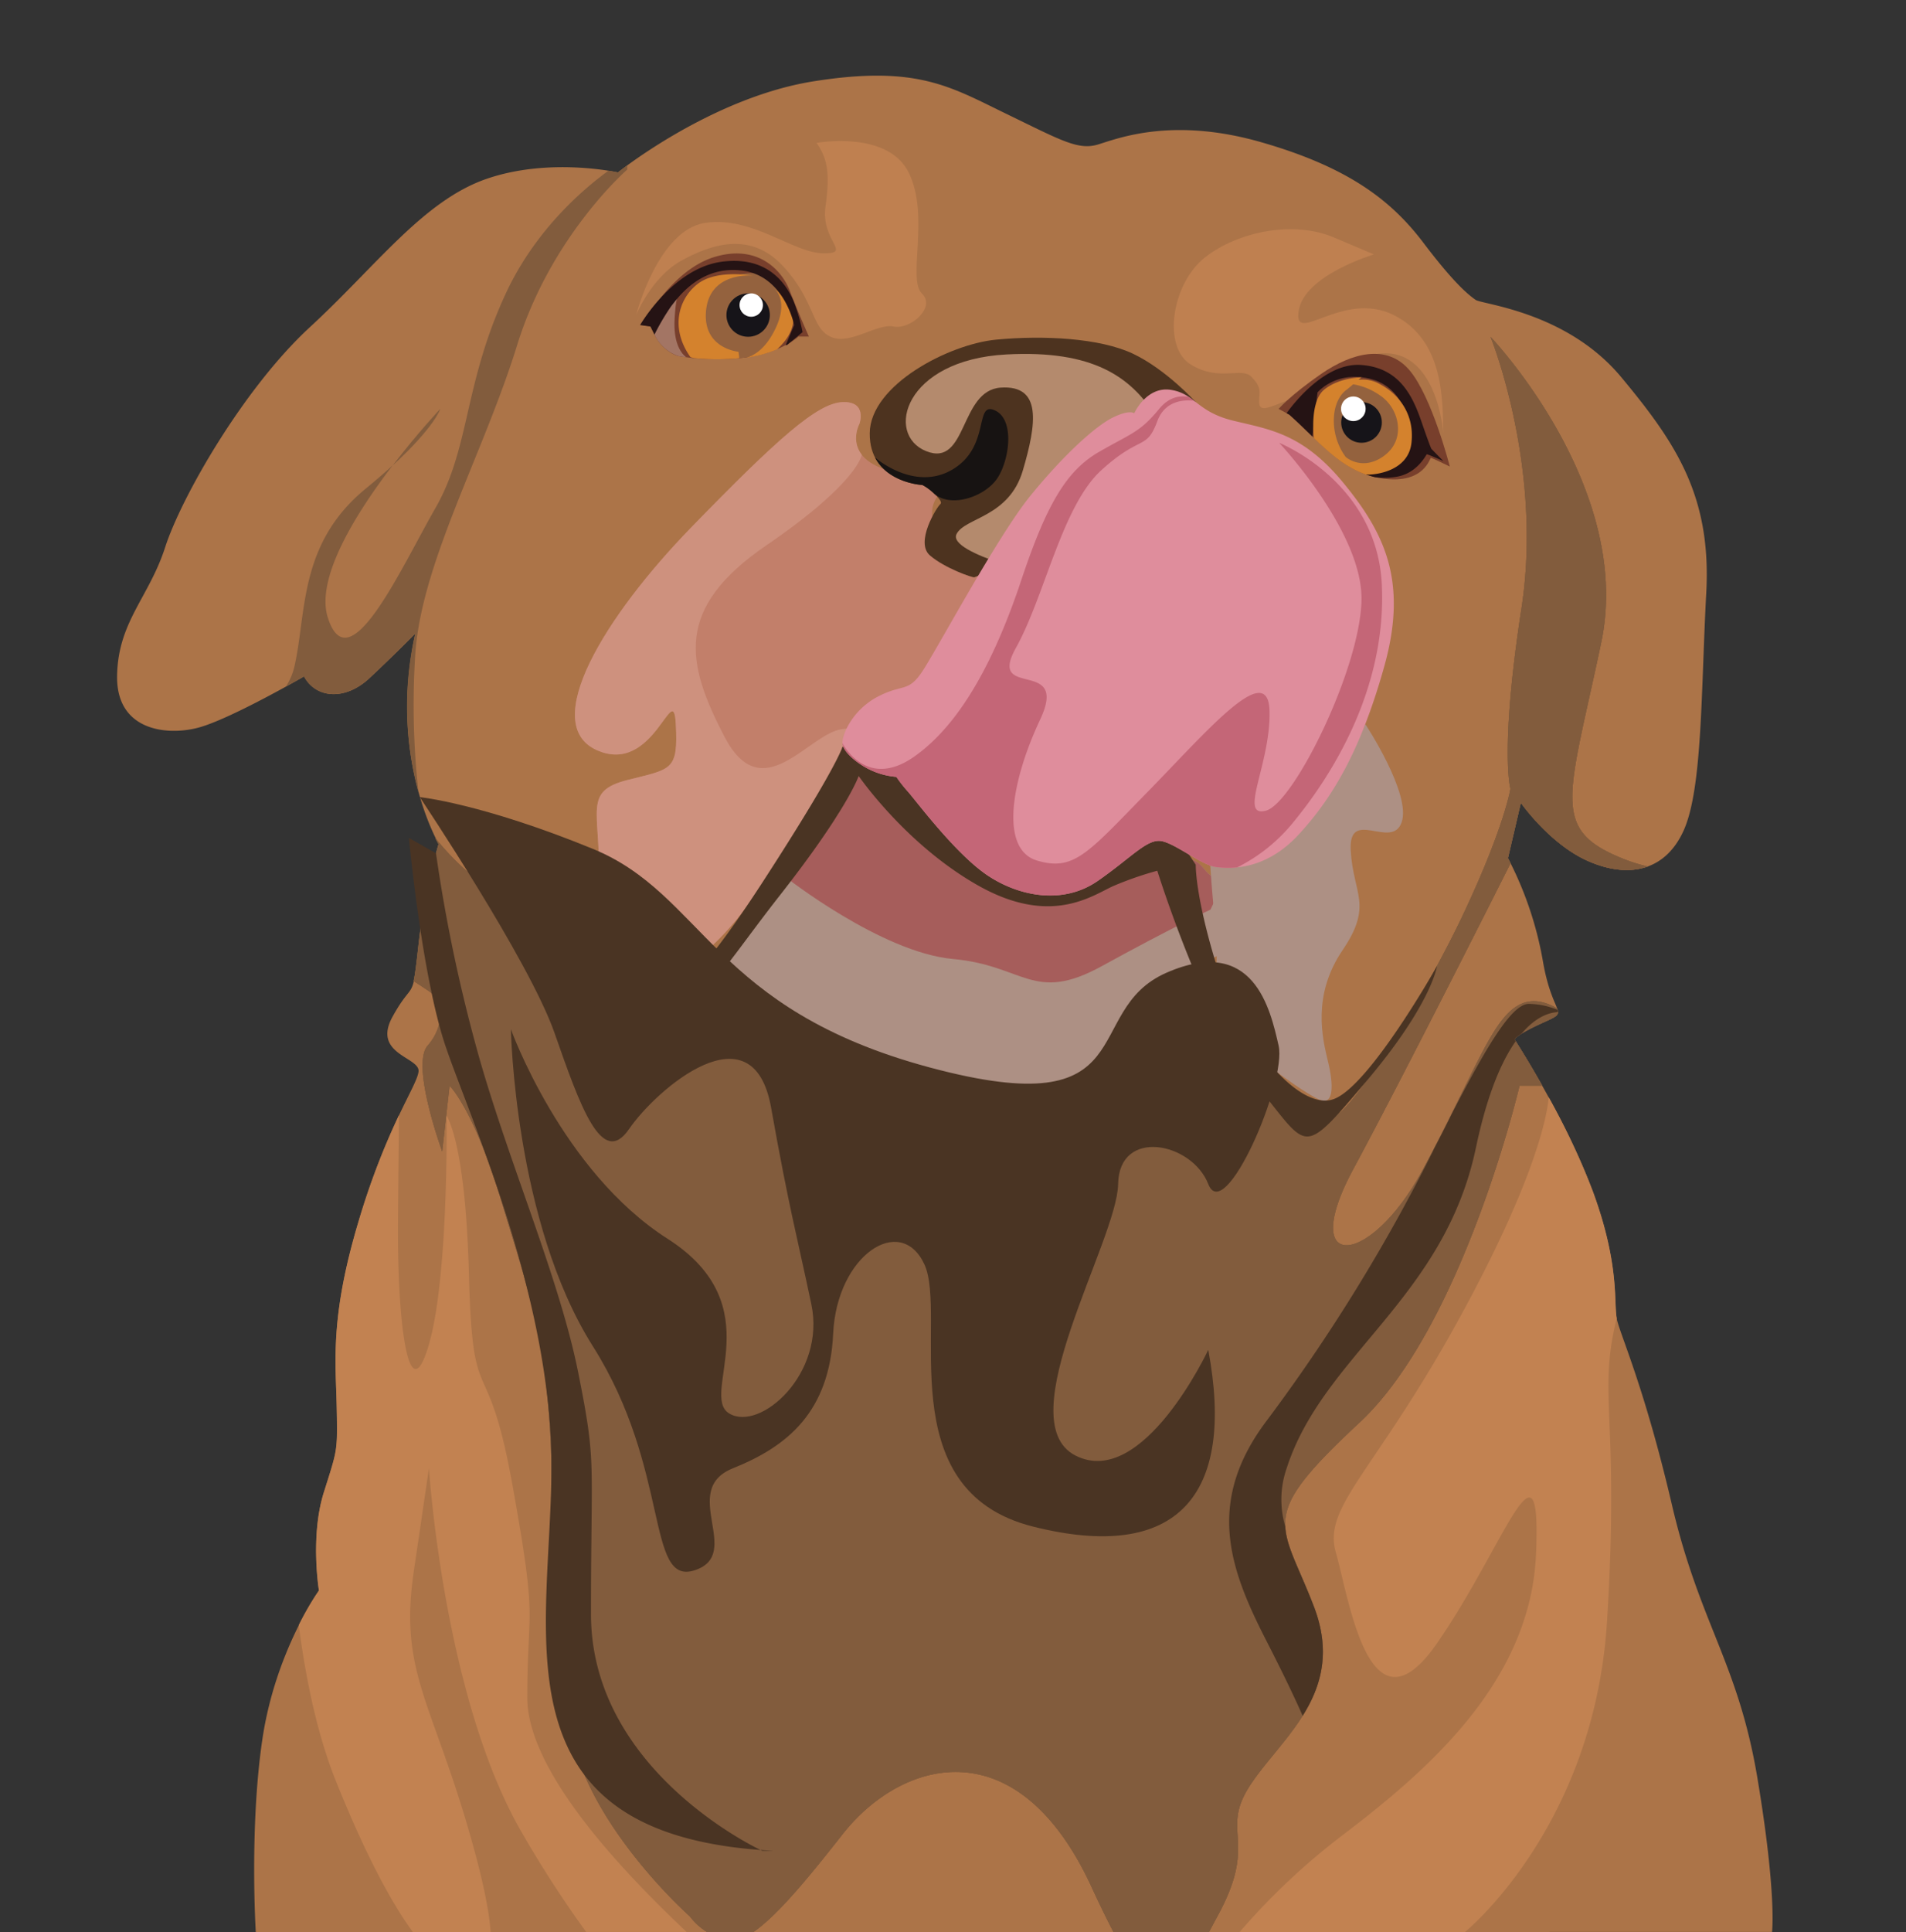<svg xmlns="http://www.w3.org/2000/svg" viewBox="0 0 690.19 699.3"><rect x="0" y="0" width="690.19" height="699.3" fill="#333333" stroke="none"/><defs><style>.cls-1{fill:#ac7448;}.cls-2{fill:#bf8050;}.cls-3{fill:#c28251;}.cls-4{fill:#825c3d;}.cls-5{fill:#ad9084;}.cls-6{fill:#a65d5b;}.cls-7{fill:#c27f6a;}.cls-8{fill:#ce917e;}.cls-9{fill:#4a3423;}.cls-10{fill:#4d331f;}.cls-11{fill:#783f2c;}.cls-12{fill:#94623e;}.cls-13{fill:#a37564;}.cls-14{fill:#d4822d;}.cls-15{fill:#161419;}.cls-16{fill:#fff;}.cls-17{fill:#251314;}.cls-18{fill:#171312;}.cls-19{fill:#b48a6d;}.cls-20{fill:#df8d9c;}.cls-21{fill:#c46677;}</style></defs><title>2535 (Color)</title><g id="Layer_4" data-name="Layer 4"><path class="cls-1" d="M92.62,699.3S90.28,661.55,95,629.61s20.52-53.92,20.52-53.92-3.23-19.64,1.76-35.46,5-14.65,4.68-30.77-2.63-32.24,7.92-67.4,21.1-48.94,21.68-54.21-17-6.16-9.37-19.93,7.06-4.4,9.39-25.5a214.72,214.72,0,0,1,7.31-36.92s-18.46-31.36-8.5-76.19c0,0-7.62,7.76-16.56,16.12s-19.48,7.32-23.73-.59c0,0-27.11,15.68-38.54,18.61s-29.45.88-29.16-18.76S53.94,216.27,59.8,198.1s28.42-57.58,52.45-79.71,41-45.71,63.89-53.63,47.62-2.34,47.62-2.34,33.7-27.11,70.92-33,49.37,1.91,69.59,11.72,26.23,13.34,33.41,11.14,26.81-10,58.76-.88,47.47,21.25,59,36.48,16.56,19,18.91,20.66,33,4.25,52.74,28,32.68,42.93,30.77,78.1-1.31,70.77-8.2,86-20.66,17.15-34.58,11-24.32-21.1-24.32-21.1l-4.69,20.08a128.56,128.56,0,0,1,12.6,37.07c3.52,20.8,10.26,17.87.15,22.42s-10.41,6.15-10.41,6.15,18.76,28.79,28.43,55.17,7.47,40,8.57,45.71,9.89,24.18,20,67.47,24,57.15,31,99.13,5.27,55.55,5.27,55.55Z"/><path class="cls-2" d="M295.7,51.72S321.49,47,329.11,62.57s-.59,38.59,4.69,43.62-4.11,13.23-10.26,12-15.82,7-22.86,3.66-5.46-13-17.24-25.63-26-7.79-36.75-1.85S230.35,114,230.35,114s7.91-30.67,24.91-33.31,31.94,10.88,42.79,11-.88-4.27.87-16.87S299.51,57.29,295.7,51.72Z"/><path class="cls-2" d="M522.66,156.71s-2.27-31.58-23.81-28.65-26.35,14.42-33,17-9.9,4.25-9.9.46,1.1-5-2.64-9-11.43,1.84-22-4.5-7-29.42,5.06-38.87S468.51,79.78,483,85.94l14.52,6.15s-25.28,7.47-27.26,20.44,15.9-7.74,34.43,1.51S522.31,145.5,522.66,156.71Z"/><path class="cls-3" d="M581.93,586.82c4.62-74.5-3.51-81.54,3.52-109.67-1.1-5.71,1.1-19.34-8.57-45.71a261.09,261.09,0,0,0-16.06-34.27c-.6,6.58-4.61,28.57-30.32,76.24-31.65,58.69-51.68,71.47-46.81,88.36s12.06,68.57,36.69,33,37.82-79.13,35.84-32.31S516,641.55,485.67,664.63A245,245,0,0,0,448.9,699.3h81.6S577.32,661.33,581.93,586.82Z"/><path class="cls-3" d="M161.65,403.35a.34.34,0,0,0,0,.13C161.66,403.36,161.66,403.31,161.65,403.35Z"/><path class="cls-3" d="M190.94,614.52c0-34.29,3.95-25.06-5.28-76.49s-14.5-25-15.82-75.82c-1.27-49-7.82-57.3-8.17-58.73.14,3.11.65,59-6.34,83.12-7.25,25.06-11.51-6.79-11.21-44.83.16-20,.33-31.38.36-38.15a263.44,263.44,0,0,0-14.64,38.44c-10.55,35.16-8.21,51.28-7.92,67.4s.3,14.94-4.68,30.77-1.76,35.46-1.76,35.46a102.4,102.4,0,0,0-7.3,12.54c2.7,20.6,6.92,40.2,13.53,56.62,11.15,27.71,20.5,44.5,27.77,54.45h28.18c-.46-6.53-2.19-15.93-5.84-29.4-14.51-53.41-27.51-63.5-22-101l5.51-37.48s5.28,83.08,33.63,131.87a404.09,404.09,0,0,0,23.3,36h36.36C234.23,685.53,190.94,644.3,190.94,614.52Z"/><path class="cls-4" d="M221.27,324.12s-.14.69-.34,1.89A2.88,2.88,0,0,0,221.27,324.12Z"/><path class="cls-4" d="M440.83,693.64c15.17-27.69.66-30.33,11.87-47.47s34.95-33.63,23.08-64.62-21.1-31.65,16.48-66.6,58-122,58-122h8.2c-5.63-10-10-16.7-10-16.7s.3-1.61,10.41-6.15c5-2.27,5.89-2.68,5-5.1-3.84-2.25-8.47-3.65-13-1.66-10.47,4.65-16.48,24.34-35.6,59.94s-45.5,37.59-25.28,0,57-110.8,57-110.81c-.6-1.2-1-1.86-1-1.86l4.69-20.08s10.4,14.95,24.32,21.1c7.65,3.39,15.25,4.33,21.69,2a58.82,58.82,0,0,1-9.6-3.07c-25.72-10.54-19.12-21.75-7.26-78S539.73,121.9,539.73,121.9s19.13,46.89,11.21,98.32-4,65.28-4,65.28-2,13.19-16.49,44.18-40.22,71.87-47.48,74.5-38.23-34.28-44.17-34.28-4.61,29.67-64.89,33-98-28.35-124.12-42.19-9.45,14.5-22.64,7.25c-11.38-6.26-7.53-34.35-6.27-41.91-1.11,2.13-5.33,5.21-20.76,4.33-23.07-1.32-42.5-27.09-42.52-27.11.74,1.49,1.2,2.27,1.2,2.27a214.72,214.72,0,0,0-7.31,36.92c-.75,6.76-1.2,10.39-1.72,12.65,2.25,1.44,4.22,2.73,5.51,3.62,5.48,3.76,5.72,12.74-.44,19.78s5.28,38.24,5.28,38.24L162.8,393s8.8,8.36,18.91,42.2,18.9,55.83,18,111.21.88,42.64,6.59,78.25,43.52,69,43.52,69a22.31,22.31,0,0,0,6.23,5.66h16.75c8-5.48,18.4-17.64,32.25-35.33,21.17-27,63.23-39.56,90.27,19.12,2.89,6.28,5.51,11.65,7.9,16.21h34.58C438.78,697.46,439.77,695.57,440.83,693.64Z"/><path class="cls-4" d="M221.27,324.12s-.14.69-.34,1.89A2.88,2.88,0,0,0,221.27,324.12Z"/><path class="cls-4" d="M440.83,693.64c15.17-27.69.66-30.33,11.87-47.47s34.95-33.63,23.08-64.62-21.1-31.65,16.48-66.6,58-122,58-122h8.2c-5.63-10-10-16.7-10-16.7s.3-1.61,10.41-6.15c5-2.27,5.89-2.68,5-5.1-3.84-2.25-8.47-3.65-13-1.66-10.47,4.65-16.48,24.34-35.6,59.94s-45.5,37.59-25.28,0,57-110.8,57-110.81c-.6-1.2-1-1.86-1-1.86l4.69-20.08s10.4,14.95,24.32,21.1c7.65,3.39,15.25,4.33,21.69,2a58.82,58.82,0,0,1-9.6-3.07c-25.72-10.54-19.12-21.75-7.26-78S539.73,121.9,539.73,121.9s19.13,46.89,11.21,98.32-4,65.28-4,65.28-2,13.19-16.49,44.18-40.22,71.87-47.48,74.5-38.23-34.28-44.17-34.28-4.61,29.67-64.89,33-98-28.35-124.12-42.19-9.45,14.5-22.64,7.25c-11.38-6.26-7.53-34.35-6.27-41.91-1.11,2.13-5.33,5.21-20.76,4.33-23.07-1.32-42.5-27.09-42.52-27.11.74,1.49,1.2,2.27,1.2,2.27a214.72,214.72,0,0,0-7.31,36.92c-.75,6.76-1.2,10.39-1.72,12.65,2.25,1.44,4.22,2.73,5.51,3.62,5.48,3.76,5.72,12.74-.44,19.78s5.28,38.24,5.28,38.24L162.8,393s8.8,8.36,18.91,42.2,18.9,55.83,18,111.21.88,42.64,6.59,78.25,43.52,69,43.52,69a22.31,22.31,0,0,0,6.23,5.66h16.75c8-5.48,18.4-17.64,32.25-35.33,21.17-27,63.23-39.56,90.27,19.12,2.89,6.28,5.51,11.65,7.9,16.21h34.58C438.78,697.46,439.77,695.57,440.83,693.64Z"/><path class="cls-4" d="M221.27,324.12s-.14.69-.34,1.89A2.88,2.88,0,0,0,221.27,324.12Z"/><path class="cls-4" d="M440.83,693.64c15.17-27.69.66-30.33,11.87-47.47s34.95-33.63,23.08-64.62-21.1-31.65,16.48-66.6,58-122,58-122h8.2c-5.63-10-10-16.7-10-16.7s.3-1.61,10.41-6.15c5-2.27,5.89-2.68,5-5.1-3.84-2.25-8.47-3.65-13-1.66-10.47,4.65-16.48,24.34-35.6,59.94s-45.5,37.59-25.28,0,57-110.8,57-110.81c-.6-1.2-1-1.86-1-1.86l4.69-20.08s10.4,14.95,24.32,21.1c7.65,3.39,15.25,4.33,21.69,2a58.82,58.82,0,0,1-9.6-3.07c-25.72-10.54-19.12-21.75-7.26-78S539.73,121.9,539.73,121.9s19.13,46.89,11.21,98.32-4,65.28-4,65.28-2,13.19-16.49,44.18-40.22,71.87-47.48,74.5-38.23-34.28-44.17-34.28-4.61,29.67-64.89,33-98-28.35-124.12-42.19-9.45,14.5-22.64,7.25c-11.38-6.26-7.53-34.35-6.27-41.91-1.11,2.13-5.33,5.21-20.76,4.33-23.07-1.32-42.5-27.09-42.52-27.11.74,1.49,1.2,2.27,1.2,2.27a214.72,214.72,0,0,0-7.31,36.92c-.75,6.76-1.2,10.39-1.72,12.65,2.25,1.44,4.22,2.73,5.51,3.62,5.48,3.76,5.72,12.74-.44,19.78s5.28,38.24,5.28,38.24L162.8,393s8.8,8.36,18.91,42.2,18.9,55.83,18,111.21.88,42.64,6.59,78.25,43.52,69,43.52,69a22.31,22.31,0,0,0,6.23,5.66h16.75c8-5.48,18.4-17.64,32.25-35.33,21.17-27,63.23-39.56,90.27,19.12,2.89,6.28,5.51,11.65,7.9,16.21h34.58C438.78,697.46,439.77,695.57,440.83,693.64Z"/><path class="cls-4" d="M221.27,324.12s-.14.69-.34,1.89A2.88,2.88,0,0,0,221.27,324.12Z"/><path class="cls-4" d="M159.43,148s-8.14,8.62-17.22,20.47C157.54,154.39,159.43,148,159.43,148Z"/><path class="cls-4" d="M103.53,248.51c3.92-2.17,6.53-3.67,6.53-3.67,4.25,7.91,14.8,8.94,23.73.59s16.56-16.12,16.56-16.12a118.66,118.66,0,0,0,1.19,57.48,283.84,283.84,0,0,1-1.19-49.57C152.4,204,175,164.54,187.27,124.91s39.86-63.52,39.86-63.52V59.87c-2.18,1.59-3.37,2.55-3.37,2.55s-1.25-.28-3.43-.63c-9.44,6.87-26.56,21.6-37.16,44.4-15.24,32.77-12.89,55.72-25.49,77.7s-31.36,63.88-39,39.56c-4.48-14.34,10.47-38,23.5-55-2.78,2.55-6,5.35-9.74,8.41-24.32,19.93-21.39,44.84-25.78,64.18A22.76,22.76,0,0,1,103.53,248.51Z"/><path class="cls-5" d="M263.47,343.6s7.62-11.25,22.56-28.14,17.38-20.67,17.38-20.67l6.1-19.66s33.66,44.17,58,49,36.33-9.54,53-12.76,13.77,5,19.63,6.15l5.86,1.18s-6.92,4.69-1,12.89,3.61,14.36,3.61,14.36-12.6-7-20.81,19.93-17.13,44.25-62.48,42.2S290.89,389.69,274,374.85,263.47,343.6,263.47,343.6Z"/><path class="cls-6" d="M420.54,311.36c-16.71,3.22-28.72,17.58-53,12.76s-58-49-58-49l-6.1,19.66S301,298.58,286,315.46c-.57.65-1.13,1.28-1.67,1.91,0,0,34.82,27.4,60.74,29.74s29.14,16.21,54,2.54,39.26-20.41,39.26-20.41,2.29-4.65,5.07-11.06l-3.31-.67C434.31,316.34,437.24,308.14,420.54,311.36Z"/><path class="cls-5" d="M494.39,262.1s16.7,25.23,13.18,35.49-19.34-5.57-18.46,10.25,8.21,19.64-2.93,36.05-7.33,31.94-5.27,40.44,1.91,15.16-2.33,14-23.44-15-30.84-22.21-7.57-20.49-7.57-20.49,1-13.67,0-20.79-1.9-21.51-1.9-21.51S469.77,319.22,494.39,262.1Z"/><path class="cls-7" d="M311.23,153.37s-8.18,14.76,17.3,18.39,7.61,3.32,9.08,15.2,18.17,23.63,20.8,22-12.89,38.78-29.3,49.65-15.53,3.52-24,22.27-26,34.86-34.91,47.44-26.63,28.76-40.11,29.93-13.77-16.12-13.19-40.44-5.86-31.36,10.26-35.46,18.46-3.27,17.58-20.25-7.74,18.78-28.63,9.41,2.84-48.36,34.2-80.59,45.71-45,54.79-45.37S311.23,153.37,311.23,153.37Z"/><path class="cls-8" d="M305.07,263.89c-12.31,1.46-29,29.3-42.81,2.63s-18.14-46.3,15.27-69.15,34.52-32.78,34.52-32.78c-4.11-5.27-.82-11.22-.82-11.22s2.93-8.17-6.16-7.82-23.44,13.13-54.79,45.37-55.09,71.21-34.2,80.59,27.75-26.38,28.63-9.41-1.46,16.15-17.58,20.25-9.67,11.13-10.26,35.46-.29,41.61,13.19,40.44,31.17-17.35,40.11-29.93,26.41-28.68,34.91-47.44c4-8.78,5.9-11.84,8.51-13.72C313.67,263.28,310.47,263.25,305.07,263.89Z"/><path class="cls-9" d="M437.53,488.58s-23.73,50.77-48.13,38.24,15.16-77.8,15.49-98.24,26.71-15.17,32.64,0S466,391.66,463,378.47s-9-40.22-40.61-26.38-7.05,55.39-85.7,34.29-81.76-62.64-122-79.12S152,288.52,152,288.52s39.56,59,48.79,85.33,17.14,49.19,27,34.82,44.84-44.71,51.43-7.78S288.52,447,293.8,472.1s-18.47,46.15-29.67,39.56,15.82-38.9-22.42-63.3S185,372.53,185,372.53s1.32,69.9,29.67,114.73,19.12,87,36.93,81.1-5.94-29,13.84-36.92,34.95-20.44,36.27-48.79,24.39-43.52,33-25.06S321.59,539.35,374,552.54,447.43,541.33,437.53,488.58Z"/><path class="cls-9" d="M525.83,402.93c-2,4.11-4.27,8.54-6.74,13.28l0,.06a641.31,641.31,0,0,1-60.43,98c-22.41,29.68-13.18,54.07,0,79.79,6.3,12.28,10.45,21.09,13.06,27,6.62-10.57,10.41-23,4.09-39.49-5.26-13.74-10-21.51-10.38-29a34.32,34.32,0,0,1,.5-21.15C479.1,490.56,523,470,534.46,415.39c4.12-19.56,9.37-31.38,14.39-38.5-.25-.4-.4-.62-.4-.62s.12-.6,2.51-2.11c5.53-6.54,10.56-7.73,13.22-7.82a3.11,3.11,0,0,0-.12-.8,28.23,28.23,0,0,0-10.48-2.18C547.75,363.4,539.25,376.9,525.83,402.93Z"/><path class="cls-9" d="M276,669.9s-62-28.35-62-85.71,2.06-53.91-4.61-87.34S185,422.64,173.79,383.74a572.7,572.7,0,0,1-15.91-74.89l-9.8-5.55s4.61,49.65,13.19,75.17,37.87,89.49,38.4,150.36S176.43,664.63,280,669.9"/><path class="cls-9" d="M305.07,270.33s-2,7.48-28.81,48.8S238,368,225.22,363.36s-12.94-33.3-12.94-33.3-9.47,37,13.82,40.5,31.65-15.07,56.27-46.44,28.57-43.24,28.57-43.24,17.14,25,43.52,39.78,41.32,3.29,48.79,0a123.14,123.14,0,0,1,15.82-5.49s17.15,54.95,36.05,77.8,15.73,26.62,39.51-1.42,25.75-41.9,25.75-41.9S496,393,483,397.81s-34.5-22.47-42.41-48.16S433,313,433,313L415.56,286.6s-66-12.31-73.43-16.27S305.07,270.33,305.07,270.33Z"/><path class="cls-10" d="M352.84,208.94c-.43.29-10.69-3.22-16.11-7.91s2.34-17.29,3.81-18.61-5.86-6.89-6.6-6.89-19.19-1.31-19-18.75,28.71-32.24,45.86-33.85,37.51-.58,49.52,5.13S433,145.55,433,145.55s-21,2.14-40.61,29.54S352.84,208.94,352.84,208.94Z"/><path class="cls-11" d="M292.92,121.83h-3.81s-5.79,5.57-18.54,7.48a84.21,84.21,0,0,1-25-.44s-7.07-1.83-9.71-10.63l-3.29-.55S243,97.91,258.52,93.08,283,97.47,286,105.28,292.92,121.83,292.92,121.83Z"/><path class="cls-12" d="M253.8,121.32s-4.26-12.67,3.29-17.36,14.58-5.84,18.39-4.72,8.15,6.09,9.38,13.58-7.84,15.24-14.29,16.49-17-3.37-17-3.37Z"/><path class="cls-11" d="M466.91,150.11,463,148s4.32-5,15.45-12.68,23.81-10.91,31.95-1.31S525,168.87,525,168.87s-6.37-3.08-6.81-3.15-2.35,9.45-17.07,7.54S478.41,160.37,466.91,150.11Z"/><path class="cls-12" d="M504.13,164.47s-5.27,5.93-11.72,4.32-13.26-9.19-10.63-18,3.67-12.33,7.4-12.47,7.33-1.47,12.68,4.69,6.08,6.15,6.52,11.64S504.13,164.47,504.13,164.47Z"/><path class="cls-13" d="M246.66,104l0,0Z"/><path class="cls-13" d="M244.27,115.83c.48-10,2.15-11.66,2.39-11.85-.29.21-3,2.32-5.39,7.38-2.48,5.31-4.42,8.21-4.64,8.91a14.88,14.88,0,0,0,9,8.6s1.08.2,2.93.44h0S243.76,126.6,244.27,115.83Z"/><path class="cls-14" d="M280.41,104.41c1.35,1.3,4.51,5.51.64,14-4.23,9.25-9.58,10.74-10.78,11l.3,0a45.9,45.9,0,0,0,10.79-2.93c1.54-1.49,5.2-4.88,5.84-9.73C287.9,111.4,282.22,106,280.41,104.41Z"/><path class="cls-14" d="M280.41,104.41a3.52,3.52,0,0,0-.53-.45Z"/><path class="cls-14" d="M267.42,127.33s-13.26-1.17-11.72-15.17,16.92-12.38,16.92-12.38-13-2.42-20,3-10,16.13-2.56,26.52l1.44.34a83.54,83.54,0,0,0,16.21,0Z"/><path class="cls-14" d="M269.86,129.41l-2.06.24C268.49,129.58,269.17,129.5,269.86,129.41Z"/><circle class="cls-15" cx="270.91" cy="114.04" r="7.86"/><circle class="cls-16" cx="272.03" cy="110.42" r="4.23"/><path class="cls-17" d="M284.52,124.91l3.05-7.25S284.13,100.15,269.18,98,246,107,243,110.9A82,82,0,0,0,237,121.1l-1.49-2.93-3.72-.51s11.87-20.59,29.6-22.93,23.88,9.51,25.92,14.14a63.15,63.15,0,0,1,3.31,11.35l-5.64,4.69"/><path class="cls-17" d="M522.66,166.89l-4.32-4.4s-.36-.44-3.51-9.59S507,133,492.7,132.09s-26.8,17.48-26.8,17.48h0l1,.54c2.95,2.63,5.67,5.31,8.33,7.87l1.86-15.93s6.88-8.29,19.7-4.76,16.19,20.08,11.36,27.55c-4.06,6.27-11.28,6.86-13.51,6.89a32.68,32.68,0,0,0,3.27,1,26,26,0,0,0,8.11-.22c7.26-1.32,10.41-7.92,10.63-8.06S522.66,166.89,522.66,166.89Z"/><circle class="cls-15" cx="493.03" cy="152.91" r="7.36"/><circle class="cls-16" cx="490.06" cy="147.97" r="4.45"/><path class="cls-14" d="M499.59,139a12.32,12.32,0,0,0-7.61-1.53l1-.88s-8,0-13.44,4.42-3.76,17.56-3.76,17.57c5.87,5.63,11.52,10.62,18.82,13.18h0c3.28.23,15.34-1.1,16.51-11.45S506.55,142.64,499.59,139Zm1.68,25.94c-8,5.86-14,.44-14,.44A22.26,22.26,0,0,1,483,151.72c.22-8.13,4.76-10.74,4.76-10.74L490,139.1a23.62,23.62,0,0,1,9.87,4.13C506.77,147.91,509.26,159.05,501.27,164.91Z"/><path class="cls-18" d="M360.32,174.22c5-6,7.62-22.13,0-25.65s-1.47,12.9-15.22,21.25-28-4-28.24-4.21c4.74,9.08,16.5,9.92,17.08,9.92a17.23,17.23,0,0,1,4.28,3.1C344,183.75,355.34,180.22,360.32,174.22Z"/><path class="cls-19" d="M364.38,128.3c-37,2-44,29-29,35s12-22,27-23,13,13,8,30-21,17-24,23C344.53,197,354,201,361.6,203.63c7.63-4.57,19.27-13.43,30.81-29.54,9-12.59,18.33-19.84,25.76-24C409.33,136.55,396,126.59,364.38,128.3Z"/><path class="cls-20" d="M310.94,276.2s-5.72-3.81-5.86-7.18,3.81-12.17,12.75-16.85,10.84-1.47,15.82-8.65,27.25-49.08,39.56-64.18S397,154,403.1,151.06s7.62-1.46,7.62-1.46,4.4-9.82,13.19-8.5,9.38,7.91,22.56,11.14,25.2,4.54,40,22.56,23.45,35.46,14.8,66.38-19,47.91-31.06,60.95-24.62,12.31-29.74,11.72-14.36-8.2-19.64-9.38-10.84,5.72-23.3,14.36-28.13,5.72-39.56-1.75-25.49-26.23-29-30.34a50.83,50.83,0,0,1-4.39-5.56A27.24,27.24,0,0,1,310.94,276.2Z"/><path class="cls-21" d="M310.94,276.2a27.24,27.24,0,0,0,13.63,5,50.83,50.83,0,0,0,4.39,5.56c3.52,4.11,17.58,22.86,29,30.34s27.11,10.4,39.56,1.75,18-15.53,23.3-14.36,14.51,8.8,19.64,9.38a34.31,34.31,0,0,0,7.51.1,61.42,61.42,0,0,0,20.54-16.58c14.07-17.15,33.63-48.35,31.87-85.72s-37.16-51.37-37.16-51.37,29.91,31.81,29.8,56.43-24.51,74.06-34.62,76.7,1.76-16.92,1.32-36-22.41,7-44.17,29.23-26.6,28.79-40,24.83-9.67-28.13,1.09-51-19.34-7-8.79-25.93,16.71-51.43,31-64.4,16.27-7,20.22-17.69c2.75-7.41,9.43-7.84,13.24-7.41-.64-.49-1.27-1-1.93-1.39-3-.57-7-.09-10.65,4.35-7,8.54-10.11,8.83-21.76,15.55s-18.9,18.68-28.13,46.37-21.54,51.87-38.9,64S305.08,269,305.08,269C305.22,272.39,310.94,276.2,310.94,276.2Z"/></g></svg>